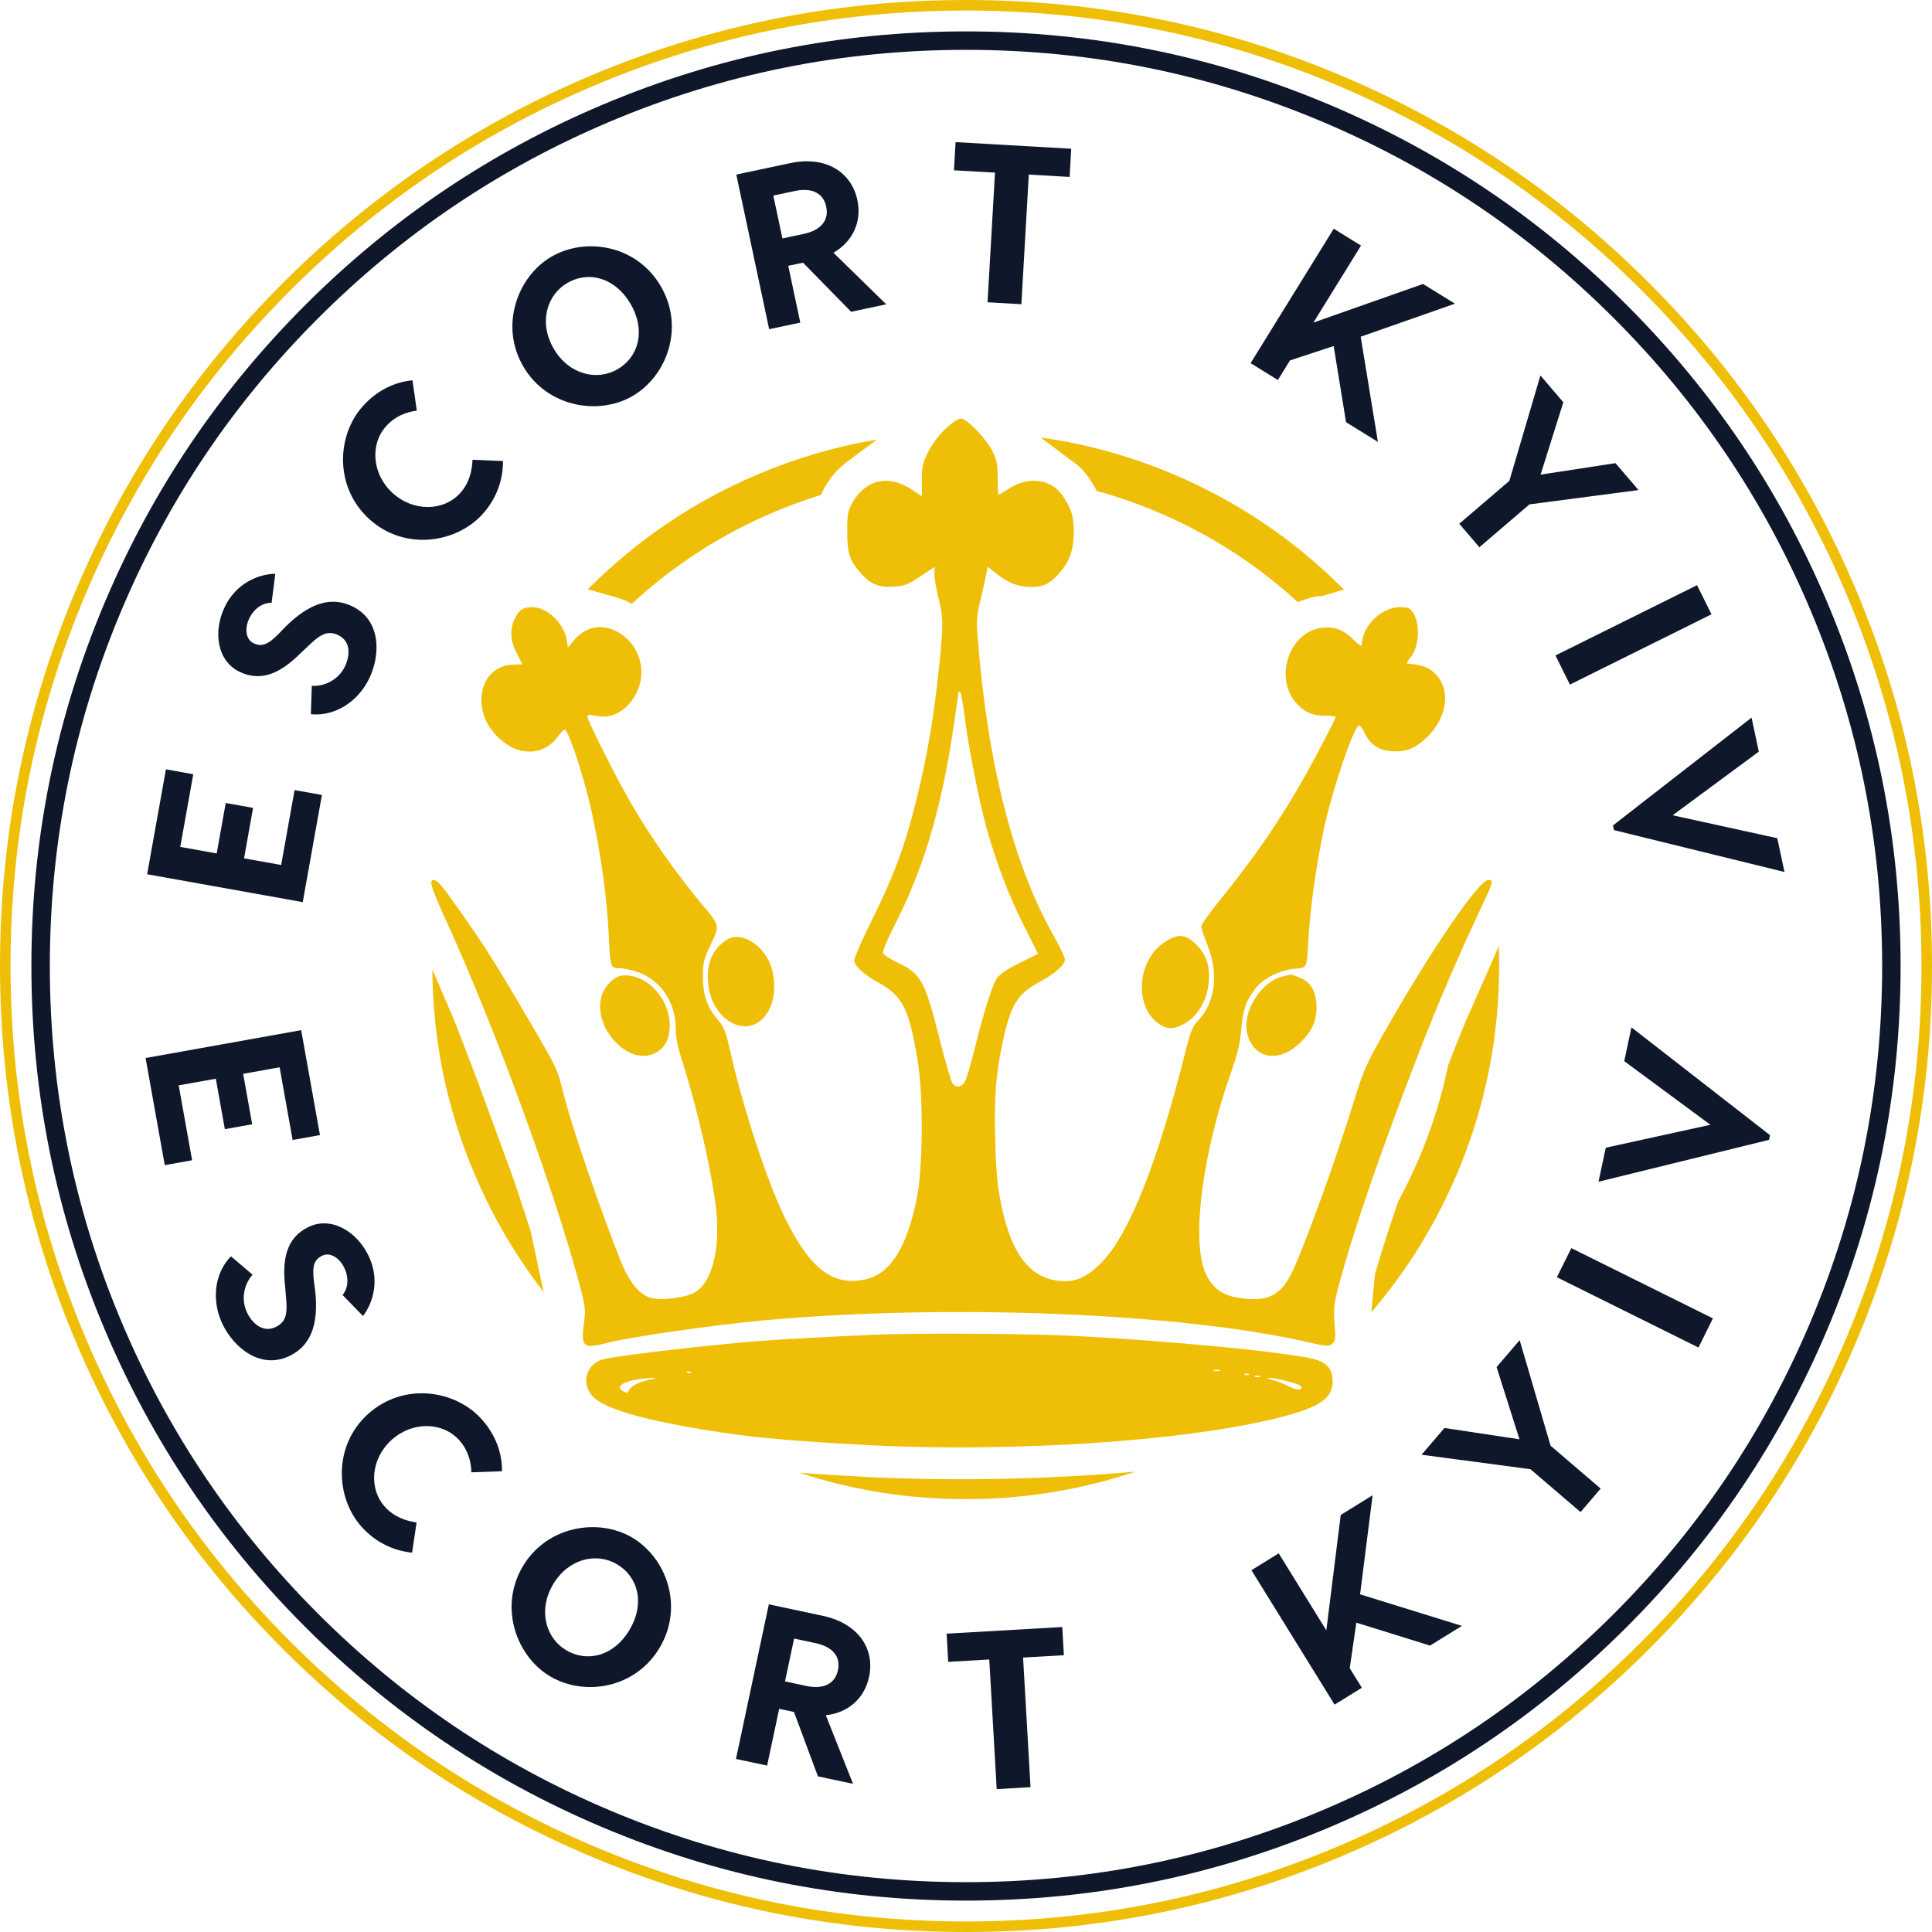 <svg xmlns="http://www.w3.org/2000/svg" width="258" height="258" viewBox="0 0 258 258" fill="none"><path fill-rule="evenodd" clip-rule="evenodd" d="M123.935 60.384C124.456 59.325 125.346 58.129 126.245 57.279C127.118 56.453 127.95 55.897 128.312 55.897C129.126 55.897 131.722 58.59 132.571 60.316C133.109 61.411 133.23 62.06 133.23 63.866C133.23 65.082 133.279 66.076 133.34 66.076C133.401 66.076 134.048 65.693 134.777 65.225C137.375 63.558 140.41 63.97 141.91 66.194C143.095 67.951 143.41 69.009 143.394 71.166C143.377 73.463 142.811 75.009 141.399 76.617C140.213 77.968 139.288 78.399 137.596 78.392C135.986 78.386 134.539 77.805 132.962 76.532L131.89 75.667L131.674 76.832C131.555 77.472 131.211 78.999 130.907 80.225C130.463 82.023 130.391 82.903 130.532 84.779C131.81 101.713 135.306 115.493 140.743 125.027C141.546 126.436 142.204 127.84 142.204 128.146C142.204 128.856 140.82 130.073 138.777 131.162C135.85 132.722 134.978 134.158 133.893 139.207C132.973 143.487 132.746 146.507 132.908 152.299C133.031 156.722 133.195 158.456 133.727 160.99C135.18 167.902 137.871 171.084 142.262 171.084C143.958 171.084 145.44 170.316 147.149 168.55C150.8 164.777 154.613 155.181 158.277 140.546C158.991 137.694 159.248 137.059 160.017 136.26C162.277 133.91 162.768 129.984 161.265 126.261C160.8 125.108 160.42 123.963 160.421 123.716C160.423 123.47 161.359 122.116 162.503 120.708C167.386 114.698 170.68 109.941 173.991 104.115C175.714 101.084 178.367 95.988 178.367 95.71C178.367 95.648 177.707 95.59 176.9 95.58C175.262 95.561 174.294 95.152 173.225 94.026C170.037 90.671 172.113 84.331 176.564 83.829C178.217 83.643 179.445 84.112 180.747 85.427C181.377 86.064 181.85 86.374 181.851 86.153C181.861 83.646 184.452 81.08 186.975 81.078C188.032 81.077 188.288 81.186 188.695 81.806C189.692 83.328 189.529 86.398 188.378 87.766C188.003 88.213 187.797 88.588 187.92 88.6C190.112 88.818 190.918 89.139 191.844 90.163C193.88 92.417 193.108 96.3 190.117 98.861C188.711 100.064 187.523 100.457 185.737 100.309C184.068 100.17 182.929 99.383 182.235 97.887C181.978 97.334 181.66 96.882 181.527 96.882C180.831 96.882 178.003 105.139 176.8 110.678C175.821 115.193 174.961 121.259 174.743 125.2C174.596 127.872 174.582 128.761 174.144 129.1C173.89 129.296 173.495 129.308 172.849 129.375C170.772 129.59 168.608 130.7 167.601 132.07C166.329 133.799 165.965 134.866 165.759 137.466C165.614 139.309 165.28 140.697 164.342 143.359C160.521 154.203 159.066 165.833 161.003 170.042C161.85 171.883 163.076 172.868 164.967 173.226C168.98 173.987 170.894 173.185 172.446 170.088C174.02 166.947 178.452 154.729 180.811 147.028C181.986 143.19 182.467 142.074 184.455 138.563C191.005 126.997 197.46 117.509 198.779 117.509C199.459 117.509 199.401 117.781 198.165 120.405C194.022 129.2 191.086 136.188 187.34 146.172C183.298 156.946 180.529 165.168 178.895 171.248C178.127 174.107 178.059 174.66 178.22 176.719C178.377 178.73 178.34 179.062 177.914 179.44C177.467 179.837 177.21 179.82 174.617 179.227C157.563 175.321 126.652 174.082 102.022 176.318C95.584 176.902 84.354 178.508 81.286 179.284C77.731 180.183 77.536 179.997 78.045 176.174C78.207 174.954 78.096 174.16 77.397 171.558C73.872 158.444 66.233 137.582 59.675 123.157C57.551 118.487 57.245 117.509 57.909 117.509C58.417 117.509 59.071 118.289 61.671 121.997C64.73 126.36 66.493 129.155 70.334 135.724C74.529 142.901 74.379 142.584 75.281 146.159C76.383 150.53 80.175 161.605 82.894 168.397C84.086 171.376 85.542 173.077 87.16 173.38C88.48 173.628 91.003 173.345 92.377 172.795C94.942 171.768 96.264 167.124 95.619 161.4C95.073 156.546 93.085 147.852 91.151 141.86C90.517 139.897 90.235 138.517 90.235 137.383C90.235 133.912 88.323 130.993 85.311 129.866C84.472 129.552 83.314 129.295 82.737 129.295C82.379 129.295 82.126 129.299 81.941 129.188C81.487 128.916 81.444 127.958 81.273 124.581C80.947 118.127 79.604 109.943 77.915 104.115C76.795 100.251 75.774 97.525 75.416 97.441C75.295 97.413 74.857 97.858 74.442 98.43C73.541 99.674 72.206 100.364 70.698 100.364C69.237 100.364 68.043 99.839 66.649 98.582C62.755 95.071 63.889 88.935 68.464 88.761L69.772 88.712L69.021 87.278C68.187 85.688 68.06 84.239 68.634 82.866C69.204 81.501 69.78 81.077 71.061 81.077C73.076 81.077 75.318 83.221 75.688 85.502L75.845 86.465L76.602 85.547C80.648 80.638 87.901 86.697 84.984 92.551C83.834 94.859 81.764 96.047 79.671 95.6C78.68 95.389 78.448 95.41 78.448 95.713C78.448 96.215 82.144 103.573 84.149 107.061C86.745 111.578 90.373 116.758 93.794 120.831C95.075 122.355 95.652 123.027 95.714 123.742C95.766 124.34 95.459 124.967 94.903 126.147C93.959 128.149 93.861 128.56 93.867 130.501C93.875 132.939 94.439 134.516 95.927 136.254C96.646 137.094 96.934 137.819 97.438 140.057C99.205 147.915 102.428 157.766 104.827 162.646C108.211 169.528 111.322 171.862 115.709 170.81C118.948 170.033 121.118 166.541 122.444 159.967C123.249 155.976 123.312 146.288 122.562 141.752C121.395 134.688 120.593 133.069 117.367 131.263C115.266 130.087 114.076 128.984 114.076 128.212C114.076 127.881 115.218 125.308 116.613 122.493C119.355 116.961 120.828 112.996 122.245 107.329C123.835 100.977 124.703 95.907 125.445 88.642C125.985 83.357 125.972 82.394 125.327 79.872C125.032 78.719 124.792 77.313 124.792 76.746V75.715L122.891 76.979C121.235 78.08 120.777 78.256 119.317 78.349C117.404 78.471 116.355 78.061 115.087 76.696C113.487 74.972 113.139 73.962 113.139 71.032C113.139 68.668 113.217 68.214 113.808 67.171C115.595 64.019 118.648 63.326 121.75 65.368L123.113 66.266L123.1 64.187C123.088 62.378 123.196 61.883 123.935 60.384ZM127.318 97.198C125.7 108.108 123.301 116.124 119.379 123.726C118.46 125.509 117.83 127.042 117.92 127.278C118.008 127.506 118.864 128.067 119.823 128.525C123.019 130.052 123.471 130.869 125.473 138.75C126.252 141.813 127.034 144.496 127.212 144.71C127.723 145.325 128.494 145.167 128.901 144.363C129.106 143.958 129.659 142.06 130.129 140.144C131.273 135.481 132.437 131.759 133.076 130.721C133.451 130.112 134.314 129.515 136.114 128.622L138.629 127.374L136.715 123.579C134.724 119.632 133.076 115.324 131.741 110.575C130.773 107.133 129.238 99.3 128.796 95.543C128.613 93.996 128.361 92.615 128.235 92.475C128.109 92.336 128.006 92.296 128.006 92.389C128.006 92.482 127.696 94.645 127.318 97.198ZM154.766 136.719C151.44 134.478 151.819 128.306 155.433 125.88C157.298 124.627 158.296 124.691 159.758 126.152C161.112 127.507 161.611 129.022 161.416 131.19C161.193 133.673 159.858 135.845 157.952 136.822C156.649 137.49 155.875 137.465 154.766 136.719ZM94.521 130.458C94.521 128.201 95.351 126.583 97.066 125.494C98.723 124.442 101.301 125.708 102.624 128.224C103.543 129.97 103.647 132.792 102.858 134.53C100.595 139.511 94.521 136.545 94.521 130.458ZM166.569 138.091C165.799 135.232 168.339 131.091 171.286 130.4C171.866 130.264 172.368 130.141 172.402 130.126C172.435 130.111 172.945 130.292 173.535 130.528C175.071 131.142 175.822 132.461 175.809 134.519C175.796 136.491 175.141 137.852 173.458 139.403C170.66 141.982 167.452 141.372 166.569 138.091ZM80.307 133.107C80.662 131.787 81.922 130.442 82.939 130.297C86.153 129.84 89.431 133.199 89.431 136.949C89.431 138.812 88.766 140.025 87.383 140.681C83.902 142.333 79.183 137.282 80.307 133.107ZM99.075 179.271C102.573 178.944 108.899 178.576 117.023 178.227C121.742 178.024 136.094 178.081 141.802 178.324C154.303 178.856 172.7 180.617 175.749 181.573C177.289 182.055 177.965 182.94 177.965 184.472C177.965 186.536 176.516 187.686 172.429 188.867C160.385 192.347 135.436 194.1 114.746 192.921C103.139 192.259 98.774 191.803 91.441 190.483C84.938 189.313 80.695 187.966 79.303 186.629C77.556 184.952 78.153 182.263 80.43 181.557C81.742 181.151 90.606 180.064 99.075 179.271ZM162.902 183.047C163.084 182.973 162.87 182.918 162.428 182.923C161.986 182.929 161.838 182.989 162.099 183.057C162.359 183.125 162.721 183.12 162.902 183.047ZM91.954 183.16C91.642 183.173 91.579 183.236 91.792 183.322C91.986 183.399 92.217 183.39 92.305 183.301C92.394 183.212 92.236 183.149 91.954 183.16ZM166.424 183.428C166.112 183.441 166.049 183.504 166.263 183.59C166.456 183.667 166.687 183.658 166.776 183.569C166.865 183.48 166.707 183.416 166.424 183.428ZM168.255 183.852C168.439 183.778 168.288 183.717 167.92 183.717C167.552 183.717 167.401 183.778 167.585 183.852C167.769 183.926 168.071 183.926 168.255 183.852ZM172.072 185.106C172.95 185.587 173.813 185.689 173.813 185.311C173.813 185.009 173.26 184.783 171.402 184.325C169.538 183.865 168.451 183.863 170.063 184.322C170.726 184.511 171.63 184.864 172.072 185.106ZM83.274 185.82C83.701 186.048 83.848 186.02 83.976 185.685C84.187 185.136 85.43 184.501 86.84 184.222C87.723 184.048 87.79 184.002 87.154 184.003C86.713 184.005 85.793 184.1 85.111 184.215C82.947 184.581 82.192 185.241 83.274 185.82ZM78.596 78.595C85.168 72.024 92.715 66.936 101.237 63.331C106.384 61.154 111.673 59.612 117.103 58.705L112.781 61.926L111.741 62.882L111.126 63.586L110.319 64.747L109.932 65.433L109.637 66.091C107.523 66.742 105.435 67.505 103.372 68.377C96.32 71.36 89.991 75.444 84.385 80.628L83.588 80.224L82.641 79.877L78.495 78.697C78.528 78.663 78.562 78.629 78.596 78.595ZM156.692 63.331C165.214 66.936 172.761 72.024 179.333 78.595C179.379 78.641 179.424 78.687 179.47 78.733L176.619 79.581L175.976 79.622L175.715 79.658L174.999 79.822L173.656 80.255L173.318 80.421C167.768 75.334 161.514 71.32 154.557 68.377C151.896 67.251 149.192 66.31 146.448 65.552L146.278 65.207L145.545 63.996L145.177 63.478L144.59 62.771L143.835 62.061L142.626 61.175L138.961 58.419C145.048 59.268 150.958 60.906 156.692 63.331ZM200.196 128.964C200.196 138.624 198.33 147.866 194.597 156.691C191.718 163.497 187.894 169.681 183.123 175.243L183.615 170.142L184.005 168.819L184.407 167.495L184.82 166.17L185.243 164.846L185.675 163.522L186.116 162.198L186.563 160.874L186.705 160.46C187.745 158.552 188.693 156.584 189.551 154.556C191.245 150.55 192.523 146.451 193.384 142.257L193.694 141.46L194.207 140.158L194.725 138.86L195.249 137.566L195.764 136.306L200.15 126.353C200.181 127.22 200.196 128.09 200.196 128.964ZM128.965 200.195C121.3 200.195 113.898 199.02 106.759 196.67L107.387 196.717L108.816 196.815L110.242 196.907L111.665 196.995L113.087 197.08L114.518 197.163L115.92 197.238L117.362 197.306L118.804 197.364L120.245 197.414L121.685 197.454L123.125 197.487L124.565 197.511L126.005 197.526L127.443 197.535H128.882L130.321 197.528L131.759 197.512L133.197 197.49L134.635 197.46L136.073 197.422L137.51 197.377L138.948 197.325L140.386 197.264L141.823 197.197L143.26 197.122L144.697 197.038L146.135 196.947L147.572 196.848L149.01 196.74L150.448 196.623L151.62 196.521C144.342 198.97 136.79 200.195 128.965 200.195ZM63.332 156.691C59.663 148.018 57.797 138.941 57.735 129.46L60.438 135.721L60.94 136.958L63.62 143.957L68.314 156.713L68.767 158.037L69.214 159.363L69.656 160.689L70.091 162.016L70.52 163.344L70.886 164.495L72.596 172.535C68.84 167.693 65.751 162.412 63.332 156.691Z" fill="#EFBF07"></path><path d="M37.547 115.511L32.59 114.623L33.796 107.886L30.145 107.232L28.939 113.97L24.071 113.098L25.808 103.392L22.158 102.738L19.649 116.748L40.427 120.469L42.989 106.162L39.338 105.508L37.547 115.511Z" fill="#0F172A"></path><path d="M30.02 81.031C28.41 84.372 29.006 88.275 31.994 89.715C35.063 91.194 37.711 89.659 40.171 87.195L40.903 86.511C42.738 84.717 43.7 84.11 45.194 84.83C46.851 85.629 46.771 87.531 46.051 89.025C45.2 90.791 43.284 91.709 41.637 91.585L41.517 95.376C44.677 95.694 47.791 93.748 49.31 90.597C50.803 87.5 50.938 82.845 47.053 80.972C44.391 79.689 41.487 80.298 37.964 83.856L37.287 84.567C35.759 86.14 34.926 86.409 33.84 85.885C32.807 85.387 32.651 83.906 33.28 82.602C33.921 81.271 35.029 80.5 36.27 80.495L36.767 76.617C34.434 76.665 31.512 77.934 30.02 81.031Z" fill="#0F172A"></path><path d="M48.454 54.237C44.947 58.139 44.613 65.097 49.368 69.37C54.078 73.603 60.961 72.531 64.468 68.628C66.342 66.543 67.19 64.02 67.166 61.566L63.1 61.399C63.047 62.811 62.688 64.474 61.478 65.82C59.261 68.287 55.251 68.373 52.47 65.874C49.711 63.394 49.347 59.378 51.565 56.911C52.774 55.565 54.282 55.015 55.66 54.835L55.081 50.787C52.639 51.024 50.328 52.151 48.454 54.237Z" fill="#0F172A"></path><path d="M73.608 34.297C69.133 36.918 66.673 43.46 69.888 48.95C73.103 54.441 80.012 55.497 84.488 52.877C89.094 50.18 91.449 43.699 88.234 38.208C85.019 32.718 78.214 31.6 73.608 34.297ZM75.733 37.806C78.647 36.099 82.174 37.109 84.2 40.57C86.227 44.031 85.382 47.601 82.468 49.307C79.735 50.907 75.974 50.034 73.948 46.573C71.921 43.112 73 39.406 75.733 37.806Z" fill="#0F172A"></path><path d="M118.347 40.639L111.303 33.751C113.964 32.199 115.091 29.524 114.495 26.722C113.705 23.005 110.331 20.763 105.494 21.791L98.326 23.314L102.714 43.961L106.873 43.077L105.262 35.497L107.238 35.077L113.657 41.636L118.347 40.639ZM103.269 26.117L106.13 25.509C108.312 25.045 109.929 25.688 110.336 27.606C110.737 29.493 109.528 30.768 107.346 31.231L104.485 31.839L103.269 26.117Z" fill="#0F172A"></path><path d="M143.053 19.863L127.609 18.977L127.393 22.74L132.872 23.054L131.878 40.365L136.394 40.624L137.388 23.314L142.837 23.627L143.053 19.863Z" fill="#0F172A"></path><path d="M194.292 40.553L190.035 37.919L175.39 43.079L181.751 32.795L178.11 30.543L167.006 48.495L170.647 50.747L172.265 48.131L178.099 46.209L179.751 56.378L184.008 59.012L181.706 44.965L194.292 40.553Z" fill="#0F172A"></path><path d="M218.809 65.444L215.73 61.848L205.73 63.383L208.768 53.716L205.708 50.143L201.56 64.214L194.871 69.941L197.558 73.079L204.246 67.352L218.809 65.444Z" fill="#0F172A"></path><path d="M228.554 82.034L226.623 78.144L207.716 87.53L209.646 91.419L228.554 82.034Z" fill="#0F172A"></path><path d="M238.3 116.446L237.338 111.934L223.365 108.871L234.872 100.374L233.903 95.832L215.392 110.233L215.524 110.852L238.3 116.446Z" fill="#0F172A"></path><path d="M23.863 144.939L28.82 144.051L30.026 150.789L33.677 150.136L32.471 143.398L37.339 142.526L39.077 152.232L42.728 151.579L40.219 137.568L19.441 141.289L22.003 155.596L25.654 154.942L23.863 144.939Z" fill="#0F172A"></path><path d="M49.225 167.713C47.615 164.372 44.19 162.407 41.202 163.847C38.133 165.327 37.684 168.355 38.079 171.813L38.159 172.812C38.419 175.365 38.294 176.496 36.8 177.216C35.143 178.015 33.705 176.767 32.985 175.273C32.134 173.507 32.609 171.437 33.732 170.226L30.841 167.77C28.623 170.044 28.206 173.693 29.725 176.844C31.218 179.941 34.775 182.946 38.66 181.074C41.322 179.791 42.655 177.14 42.066 172.168L41.932 171.195C41.653 169.019 41.962 168.201 43.048 167.677C44.081 167.18 45.337 167.98 45.965 169.284C46.607 170.615 46.52 171.963 45.75 172.936L48.474 175.741C49.891 173.886 50.718 170.81 49.225 167.713Z" fill="#0F172A"></path><path d="M64.311 189.513C60.804 185.61 53.921 184.538 49.166 188.811C44.456 193.044 44.79 200.002 48.297 203.904C50.172 205.99 52.589 207.101 55.032 207.338L55.631 203.313C54.233 203.111 52.617 202.576 51.408 201.23C49.191 198.763 49.532 194.767 52.313 192.268C55.072 189.788 59.104 189.854 61.321 192.321C62.531 193.667 62.917 195.225 62.95 196.615L67.036 196.47C67.06 194.015 66.185 191.599 64.311 189.513Z" fill="#0F172A"></path><path d="M84.381 205.304C79.905 202.683 72.997 203.74 69.782 209.23C66.567 214.721 69.026 221.263 73.502 223.883C78.108 226.58 84.912 225.463 88.127 219.972C91.342 214.482 88.987 208.001 84.381 205.304ZM82.361 208.873C85.275 210.58 86.12 214.15 84.094 217.611C82.067 221.072 78.54 222.082 75.626 220.375C72.894 218.775 71.815 215.068 73.841 211.607C75.868 208.146 79.629 207.273 82.361 208.873Z" fill="#0F172A"></path><path d="M113.915 238.213L110.281 229.056C113.343 228.72 115.46 226.735 116.056 223.932C116.846 220.216 114.675 216.795 109.837 215.767L102.67 214.244L98.282 234.891L102.441 235.775L104.052 228.195L106.028 228.615L109.225 237.217L113.915 238.213ZM106.045 218.815L108.906 219.423C111.089 219.887 112.304 221.131 111.897 223.049C111.496 224.936 109.873 225.609 107.69 225.145L104.829 224.537L106.045 218.815Z" fill="#0F172A"></path><path d="M141.855 217.273L126.411 218.16L126.627 221.923L132.106 221.609L133.1 238.919L137.616 238.66L136.622 221.349L142.071 221.037L141.855 217.273Z" fill="#0F172A"></path><path d="M183.299 199.676L179.042 202.309L177.119 217.716L170.758 207.433L167.117 209.685L178.221 227.637L181.862 225.384L180.244 222.769L181.129 216.69L190.966 219.753L195.223 217.12L181.626 212.908L183.299 199.676Z" fill="#0F172A"></path><path d="M202.935 178.965L199.856 182.561L202.913 192.205L192.894 190.693L189.834 194.266L204.377 196.198L211.066 201.924L213.753 198.786L207.064 193.059L202.935 178.965Z" fill="#0F172A"></path><path d="M209.836 166.674L207.905 170.563L226.812 179.948L228.743 176.059L209.836 166.674Z" fill="#0F172A"></path><path d="M217.863 137.193L216.901 141.706L228.408 150.203L214.435 153.266L213.466 157.808L236.242 152.213L236.374 151.594L217.863 137.193Z" fill="#0F172A"></path><path fill-rule="evenodd" clip-rule="evenodd" d="M37.783 37.783C25.882 49.684 16.668 63.352 10.14 78.786C3.38 94.768 -0 111.506 -0 129C-0 146.495 3.38 163.233 10.14 179.215C16.668 194.649 25.882 208.316 37.783 220.217C49.684 232.118 63.351 241.332 78.785 247.86C94.767 254.62 111.506 258 129 258C146.494 258 163.232 254.62 179.215 247.861C194.649 241.333 208.316 232.118 220.217 220.217C232.118 208.316 241.332 194.649 247.861 179.215C254.62 163.233 258 146.495 258 129C258 111.506 254.62 94.768 247.861 78.786C241.332 63.352 232.118 49.684 220.217 37.783C208.316 25.882 194.649 16.668 179.215 10.14C163.232 3.38 146.494 0 129 0C111.506 0 94.768 3.38 78.785 10.14C63.352 16.668 49.684 25.882 37.783 37.783ZM1.407 129C1.407 111.696 4.75 95.141 11.436 79.334C17.892 64.068 27.007 50.55 38.778 38.778C50.55 27.007 64.068 17.893 79.334 11.436C95.141 4.75 111.696 1.407 129 1.407C146.304 1.407 162.859 4.75 178.667 11.436C193.932 17.893 207.451 27.007 219.222 38.778C230.994 50.55 240.108 64.068 246.564 79.334C253.25 95.141 256.593 111.696 256.593 129C256.593 146.304 253.25 162.859 246.564 178.666C240.108 193.932 230.994 207.45 219.222 219.222C207.451 230.993 193.932 240.108 178.667 246.564C162.859 253.25 146.304 256.593 129 256.593C111.697 256.593 95.141 253.25 79.334 246.565C64.068 240.108 50.55 230.993 38.778 219.222C27.006 207.45 17.892 193.932 11.436 178.666C4.75 162.86 1.407 146.304 1.407 129Z" fill="#EFBF07"></path><path fill-rule="evenodd" clip-rule="evenodd" d="M40.748 40.749C29.232 52.264 20.317 65.488 14.001 80.42C7.462 95.88 4.192 112.074 4.192 129.001C4.192 145.928 7.462 162.122 14.001 177.582C20.317 192.514 29.232 205.738 40.748 217.253C52.264 228.769 65.488 237.685 80.419 243.999C95.88 250.538 112.074 253.808 129 253.808C145.927 253.808 162.121 250.538 177.582 243.999C192.514 237.683 205.738 228.768 217.252 217.253C228.769 205.736 237.684 192.513 243.999 177.582C250.538 162.122 253.807 145.928 253.807 129.001C253.807 112.073 250.538 95.88 243.999 80.42C237.683 65.487 228.768 52.263 217.252 40.749C205.736 29.233 192.513 20.318 177.582 14.002C162.121 7.463 145.927 4.193 129 4.193C112.073 4.193 95.879 7.463 80.419 14.002C65.487 20.318 52.263 29.233 40.748 40.749ZM6.655 129.001C6.655 112.407 9.86 96.533 16.269 81.379C22.46 66.742 31.2 53.779 42.489 42.49C53.778 31.201 66.741 22.461 81.378 16.27C96.532 9.861 112.406 6.656 129 6.656C145.594 6.656 161.468 9.861 176.622 16.27C191.259 22.461 204.222 31.201 215.511 42.49C226.8 53.779 235.54 66.742 241.731 81.379C248.141 96.533 251.345 112.407 251.345 129.001C251.345 145.594 248.141 161.468 241.731 176.623C235.541 191.259 226.801 204.222 215.511 215.512C204.223 226.801 191.259 235.541 176.622 241.732C161.468 248.141 145.594 251.346 129 251.346C112.406 251.346 96.532 248.141 81.378 241.732C66.742 235.542 53.779 226.802 42.489 215.512C31.2 204.223 22.46 191.26 16.269 176.623C9.86 161.469 6.655 145.595 6.655 129.001Z" fill="#0F172A"></path></svg>
